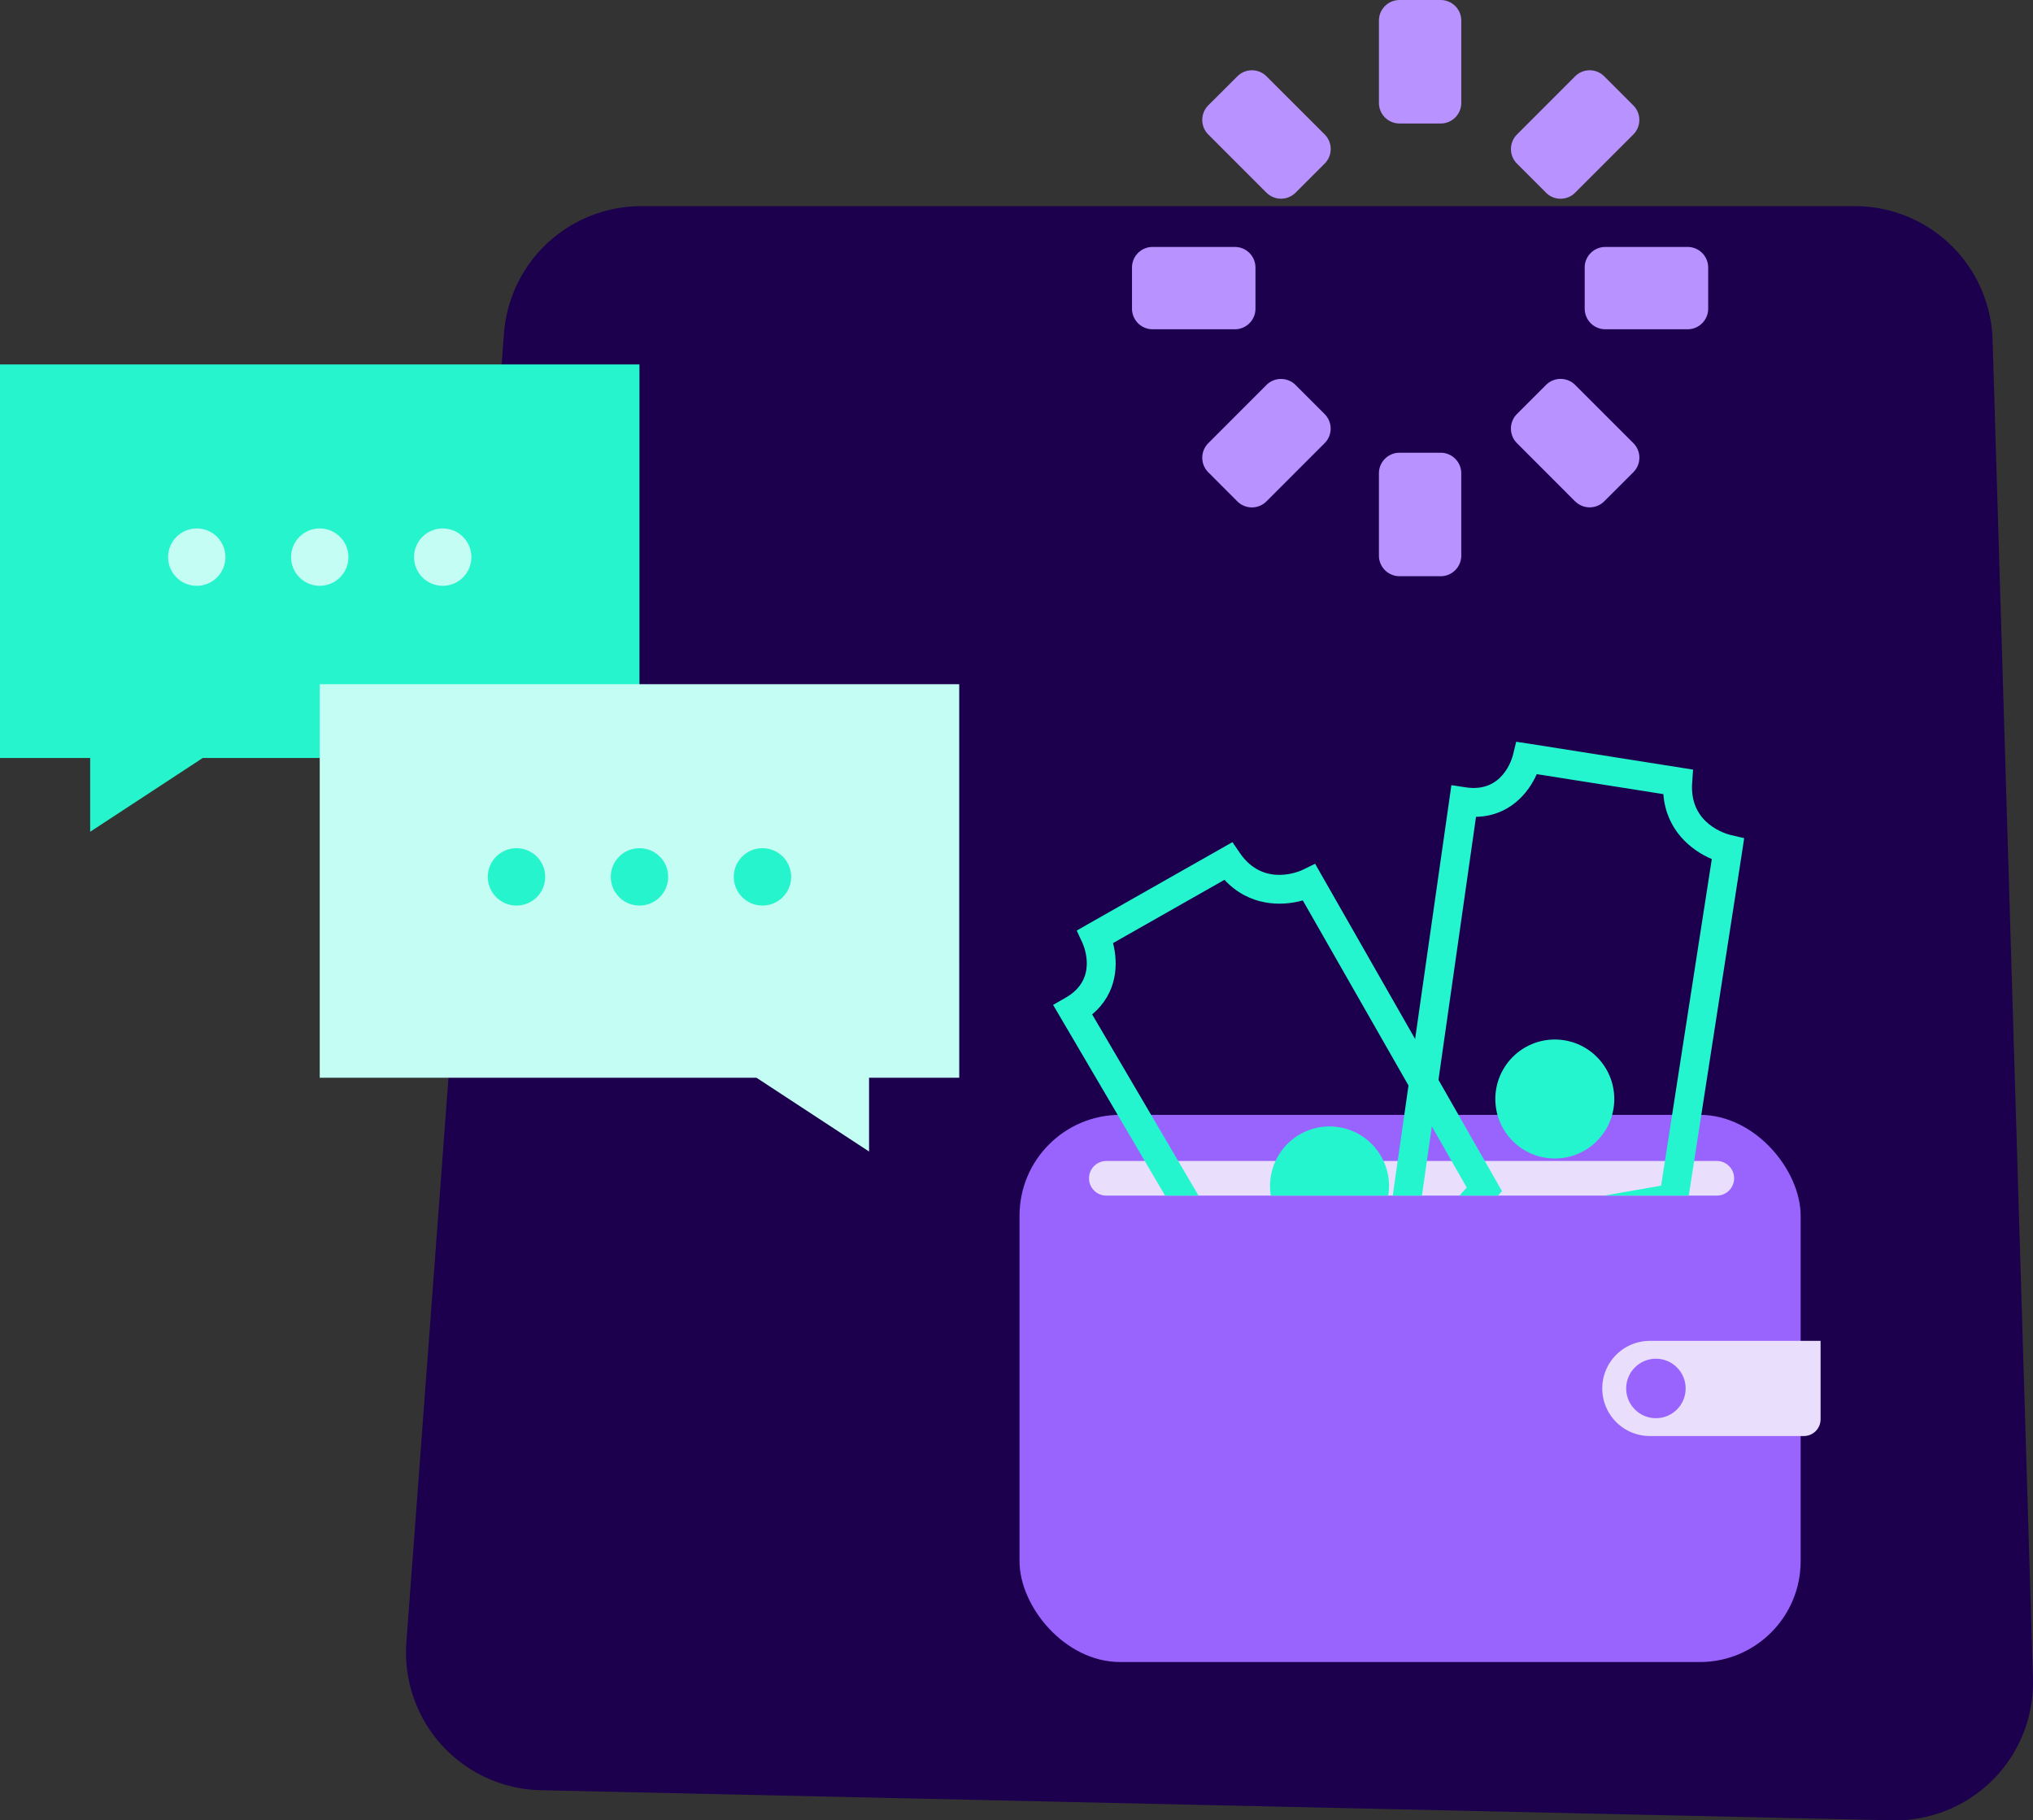 <svg xmlns="http://www.w3.org/2000/svg" width="500.28" height="447.933" viewBox="0 0 500.28 447.933"><rect x="0" y="0" width="500.28" height="447.933" fill="#333333" stroke="none"/><defs><style>.a{fill:#1c004d;}.b{fill:#b892ff;}.c{fill:#9963fe;}.d{fill:#e9defc;}.e{fill:#25f5ce;}.f{fill:#25f4cd;}.g{fill:#c4fdf3;}</style></defs><path class="a" d="M1808.756-268.936l332.589,7.409a33.89,33.89,0,0,0,34.638-33.124q.021-.89-.007-1.781l-9.933-329.417a33.889,33.889,0,0,0-33.876-32.871H1833.521a33.89,33.89,0,0,0-33.8,31.373l-24.005,322.009a33.891,33.891,0,0,0,31.274,36.318Q1807.873-268.956,1808.756-268.936Z" transform="translate(-1675.712 709.451)"/><g transform="translate(278.559)"><path class="b" d="M2035.4-572.006a5.071,5.071,0,0,1-5.063-5.063v-20.259a5.071,5.071,0,0,1,5.063-5.063h10.128a5.064,5.064,0,0,1,5.071,5.057v20.263a5.063,5.063,0,0,1-5.063,5.063h-.007Zm43.214-18.413L2064.3-604.753a5.072,5.072,0,0,1,0-7.162l7.161-7.16a5.063,5.063,0,0,1,7.16,0l14.325,14.32a5.06,5.06,0,0,1,0,7.158l0,0-7.163,7.16a5.062,5.062,0,0,1-7.16,0Zm-83.117,0-7.151-7.16a5.07,5.07,0,0,1,0-7.16l14.31-14.324a5.065,5.065,0,0,1,7.161,0l7.16,7.16a5.061,5.061,0,0,1,0,7.158l0,0-14.321,14.324a5.064,5.064,0,0,1-7.162,0l0,0Zm90.548-42.355a5.071,5.071,0,0,1-5.071-5.063v-10.128a5.071,5.071,0,0,1,5.071-5.063H2106.3a5.062,5.062,0,0,1,5.061,5.063v10.128a5.062,5.062,0,0,1-5.061,5.063Zm-111.411,0a5.061,5.061,0,0,1-5.06-5.063v-10.128a5.061,5.061,0,0,1,5.06-5.063h20.258a5.062,5.062,0,0,1,5.063,5.062v10.129a5.062,5.062,0,0,1-5.061,5.063h-20.261Zm96.832-33.6-7.161-7.161a5.073,5.073,0,0,1,0-7.161l14.311-14.323a5.062,5.062,0,0,1,7.16,0l7.163,7.16a5.072,5.072,0,0,1,0,7.16l-14.323,14.324a5.065,5.065,0,0,1-7.161,0Zm-68.8,0-14.321-14.333a5.071,5.071,0,0,1,0-7.162l7.16-7.15a5.063,5.063,0,0,1,7.161,0l14.325,14.309a5.073,5.073,0,0,1,0,7.161l-7.161,7.161a5.063,5.063,0,0,1-7.16,0Zm32.737-17.035a5.07,5.07,0,0,1-5.063-5.063v-20.256a5.071,5.071,0,0,1,5.063-5.063h10.128a5.065,5.065,0,0,1,5.071,5.057v20.263a5.064,5.064,0,0,1-5.063,5.063H2035.4Z" transform="translate(-1969.571 713.796)"/></g><g transform="translate(250.886 182.524)"><rect class="c" width="192.215" height="134.648" rx="24.806" transform="translate(0 91.81)"/><path class="d" d="M2112.573-395.122H1962.355a4.262,4.262,0,0,1-4.262-4.262,4.262,4.262,0,0,1,4.262-4.261h150.218a4.262,4.262,0,0,1,4.262,4.261A4.262,4.262,0,0,1,2112.573-395.122Z" transform="translate(-1940.993 506.805)"/><g transform="translate(91.836 0)"><path class="e" d="M2122.5-492.667c-1.059-.24-10.316-2.69-9.589-12.868l.23-3.252-40.3-6.365-3.233-.488-.773,3.178c-.24.967-2.561,9.432-11.615,8.041l-3.555-.543-8.926,62.461-1.63,11.459-3.878,27.09h7.185l2.432-17.031,1.639-11.459,9.239-64.717c8.17-.193,12.849-5.766,14.949-10.51l31.152,4.919c.672,8.889,6.862,13.835,11.919,15.981l-12.472,80.367-14.084,2.45h20.891l13.144-84.705.488-3.261Z" transform="translate(-2039.23 515.64)"/><circle class="e" cx="14.636" cy="14.636" r="14.636" transform="translate(25.249 73.271)"/></g><g transform="translate(8.254 24.704)"><path class="e" d="M2043.328-430.329l-5.748-10.059-24.612-43.117-3,1.474c-.387.184-9.552,4.56-15.5-4.1l-1.842-2.69-35.481,20.135-2.837,1.63,1.382,2.975c.415.9,3.869,8.981-4.081,13.522l-3.113,1.787,27.56,46.931h8.225l-26.178-44.6c6.273-5.241,6.448-12.518,5.14-17.538l27.421-15.567c6.07,6.531,13.992,6.549,19.279,5.066l26.012,45.549,5.739,10.059,8.585,15.033-1.778,2h9.488l.976-1.1Z" transform="translate(-1948.49 488.82)"/><path class="e" d="M2035.733-398.234a14.536,14.536,0,0,1-.193,2.386h-28.886a14.536,14.536,0,0,1-.194-2.386A14.631,14.631,0,0,1,2021.1-412.87,14.637,14.637,0,0,1,2035.733-398.234Z" transform="translate(-1953.063 482.828)"/></g><path class="e" d="M1962.72-355.588" transform="translate(-1941.358 503.014)"/><g transform="translate(143.401 147.426)"><path class="d" d="M2106.919-355.588h42.013v19.3a4.115,4.115,0,0,1-4.115,4.115h-37.9a11.708,11.708,0,0,1-11.708-11.707v0h0a11.708,11.708,0,0,1,11.708-11.708Z" transform="translate(-2095.211 355.588)"/><circle class="c" cx="7.318" cy="7.318" r="7.318" transform="translate(5.883 4.391)"/></g></g><g transform="translate(0 89.682)"><path class="f" d="M1667.155-616.433h157.358v96.838H1717.048l-27.706,18.157v-18.157h-22.187Z" transform="translate(-1667.155 616.433)"/><g transform="translate(41.359 40.35)"><circle class="g" cx="7.061" cy="7.061" r="7.061" transform="translate(60.524)"/><circle class="g" cx="7.061" cy="7.061" r="7.061" transform="translate(30.262)"/><circle class="g" cx="7.061" cy="7.061" r="7.061"/></g><path class="g" d="M1909.938-531.013H1752.575v96.837h107.471l27.706,18.157v-18.157h22.191Z" transform="translate(-1673.894 609.694)"/><g transform="translate(120.04 119.031)"><circle class="f" cx="7.061" cy="7.061" r="7.061"/><circle class="f" cx="7.061" cy="7.061" r="7.061" transform="translate(30.262)"/><circle class="f" cx="7.061" cy="7.061" r="7.061" transform="translate(60.524)"/></g></g></svg>